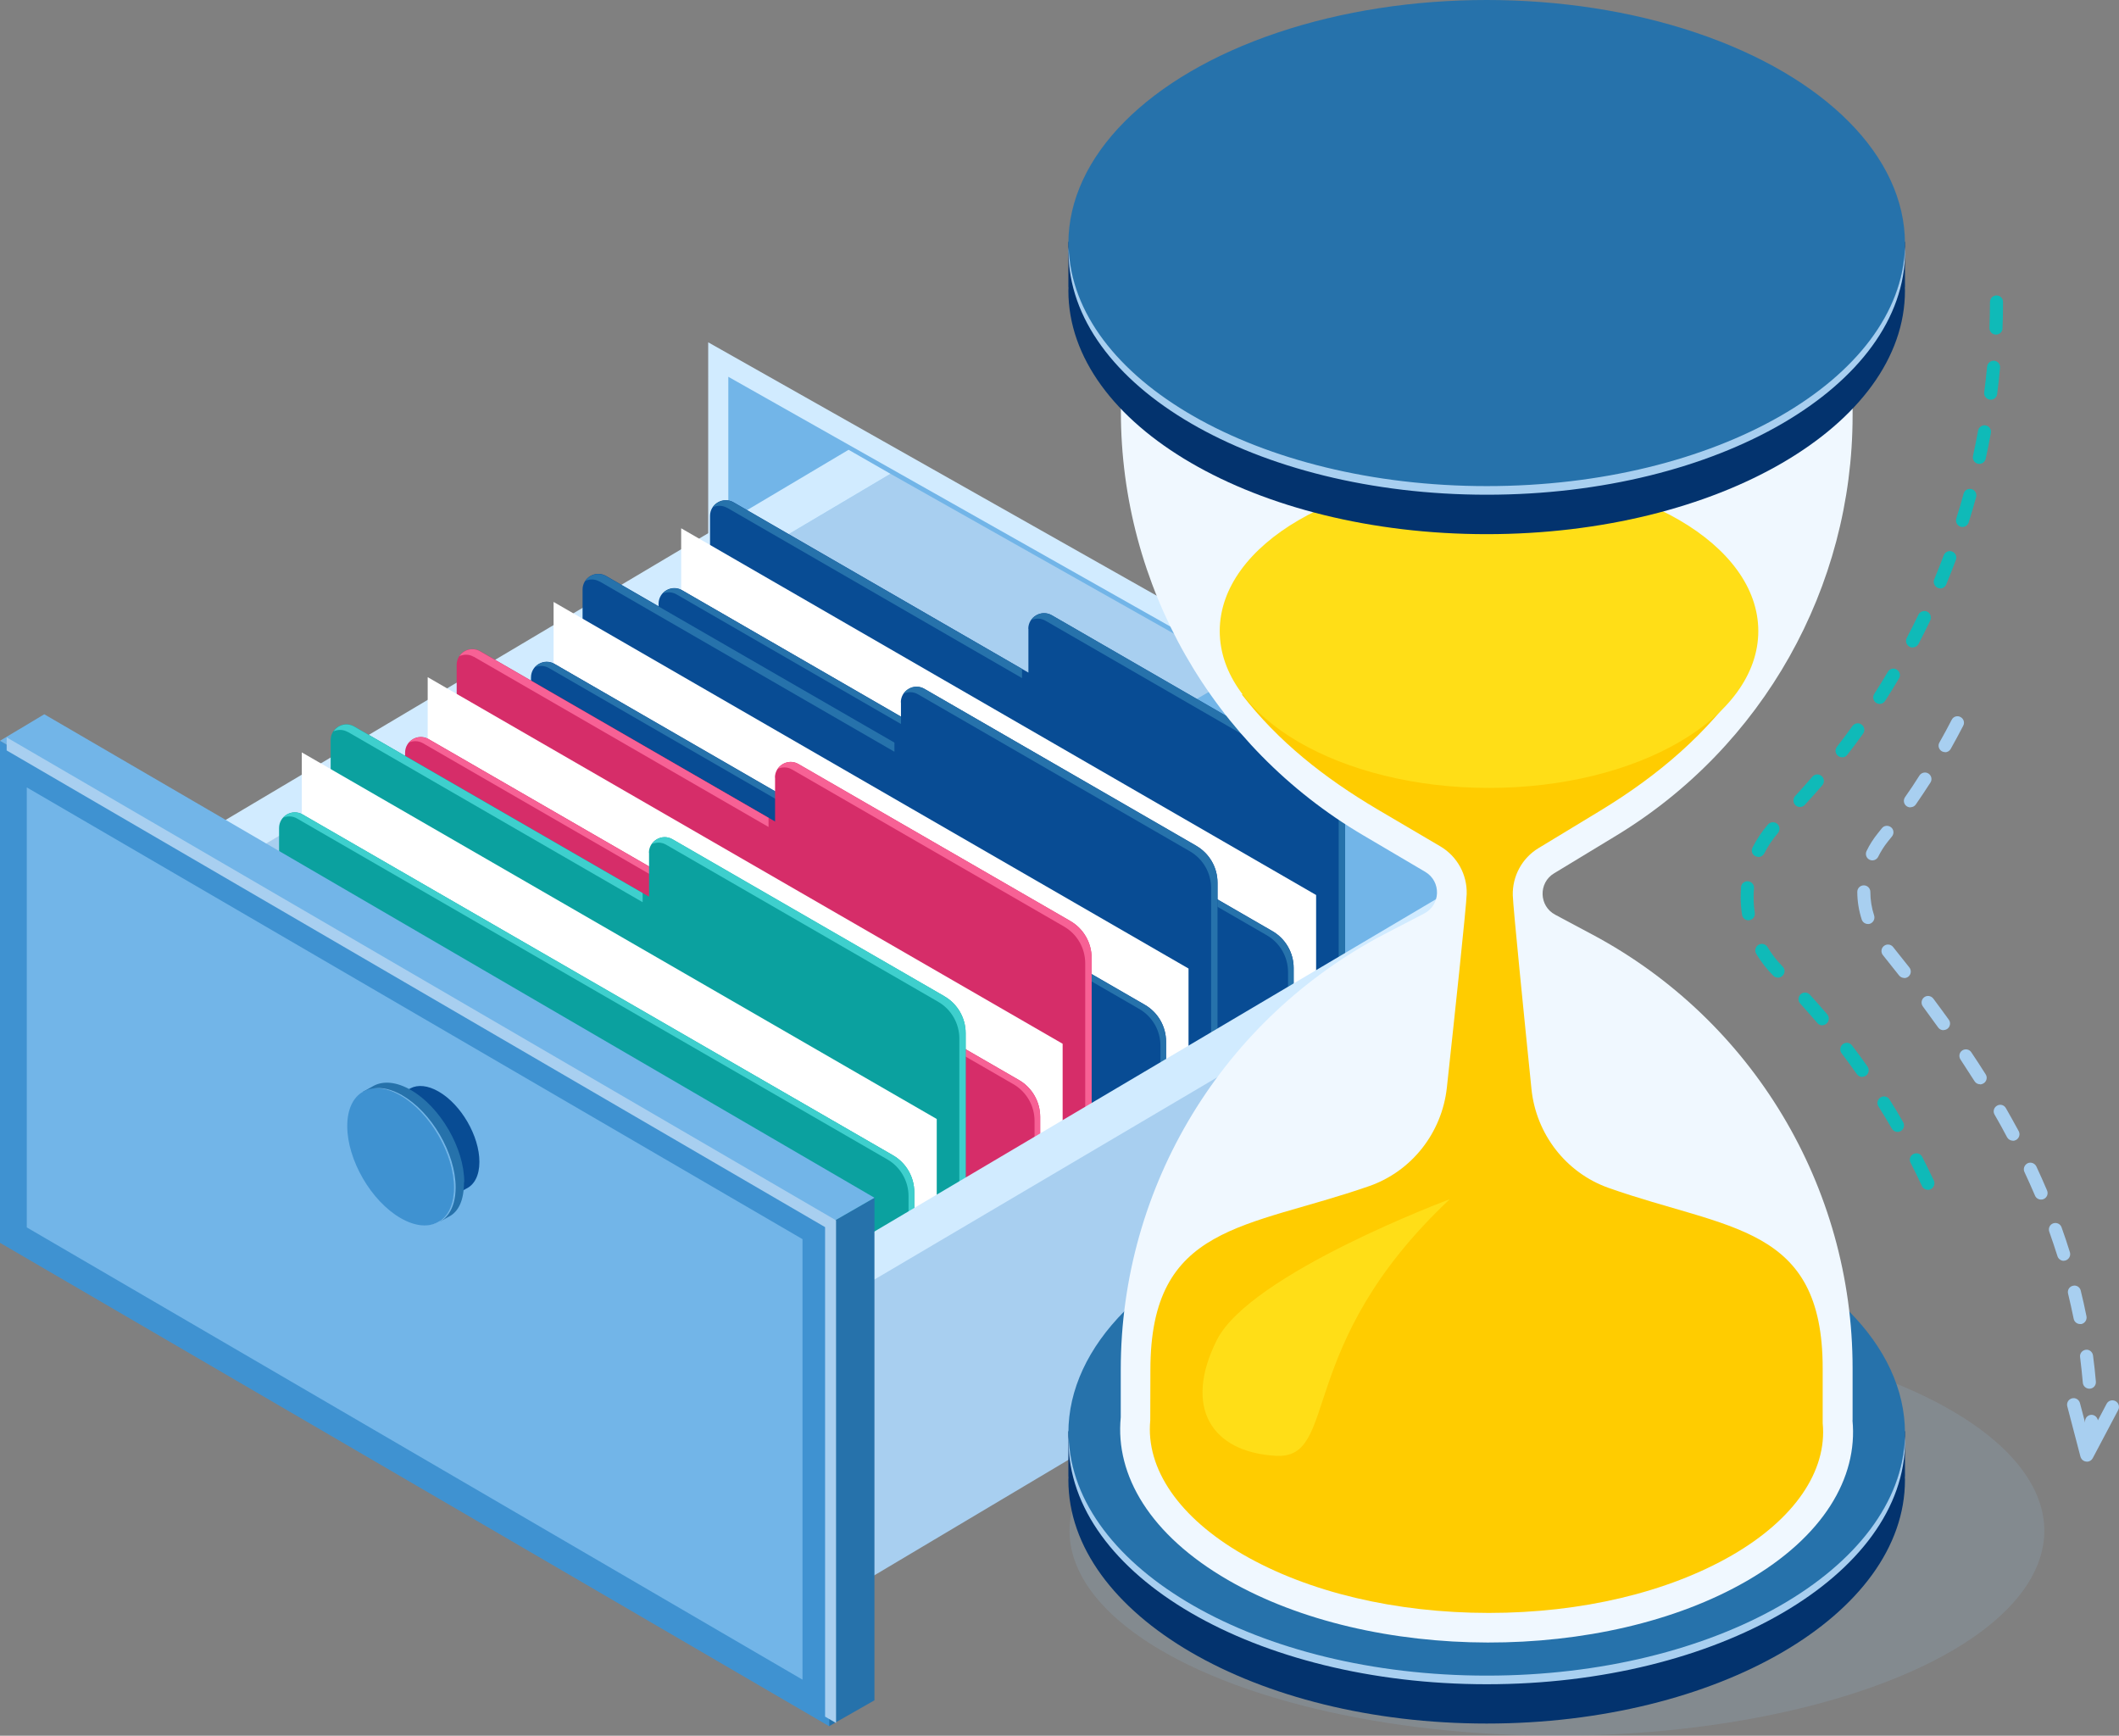 <?xml version="1.0" encoding="UTF-8"?><svg id="Layer_2" xmlns="http://www.w3.org/2000/svg" xmlns:xlink="http://www.w3.org/1999/xlink" viewBox="0 0 162.26 132.9"><rect x="0" y="0" width="162.26" height="132.9" fill="#808080" stroke="none"/><defs><style>.cls-1{fill:url(#linear-gradient-2);}.cls-2{fill:#3ecfcd;}.cls-3{fill:#d1ebff;}.cls-4{fill:#fff;}.cls-5{fill:#72b5e8;}.cls-6{fill:#d62d69;}.cls-7{fill:#2672ab;}.cls-8{fill:#f76195;}.cls-9{fill:#0fbab8;}.cls-10{fill:#0ba19f;}.cls-11{fill:#a8cff0;}.cls-12{fill:#f0f8ff;}.cls-13{fill:#084c94;}.cls-14{fill:#3f92d1;}.cls-15{fill:#92b4d1;opacity:.2;}.cls-16{fill:url(#linear-gradient);}.cls-17{fill:#fc0;}.cls-18{fill:#ffde17;}.cls-19{fill:#03336e;}</style><linearGradient id="linear-gradient" x1="111.65" y1="117.9" x2="125.88" y2="65.55" gradientUnits="userSpaceOnUse"><stop offset="0" stop-color="#25054d"/><stop offset="1" stop-color="#45108a"/></linearGradient><linearGradient id="linear-gradient-2" x1="140.42" y1="104.77" x2="86.09" y2="104.77" gradientUnits="userSpaceOnUse"><stop offset="0" stop-color="#45108a"/><stop offset=".14" stop-color="#4c1199"/><stop offset=".32" stop-color="#5915b3"/><stop offset=".61" stop-color="#25054d"/><stop offset=".83" stop-color="#3b0c75"/><stop offset=".99" stop-color="#2f0960"/></linearGradient></defs><g id="Layer_1-2"><g><ellipse class="cls-15" cx="119.22" cy="117.21" rx="37.32" ry="15.69"/><g><g><polygon class="cls-5" points="111.57 59.49 111.57 96.28 54.99 64.28 54.99 27.53 111.57 59.49"/><path class="cls-3" d="M112.34,97.6l-58.11-32.86V26.21l58.11,32.83v38.55ZM55.77,63.83l55.03,31.12V59.94L55.77,28.85V63.83Z"/></g><g><polygon class="cls-11" points="13.45 68.68 13.45 99.06 95.14 51.48 68.19 36.28 13.45 68.68"/><polygon class="cls-3" points="10.36 66.89 13.49 68.68 68.19 36.28 64.98 34.44 10.36 66.89"/></g><g><path class="cls-13" d="M78.75,48.14v3.36l-22.58-13.04c-.8-.46-1.8,.12-1.8,1.04v35.54l43.09,25.04c1.01,.59,2.26,.57,3.25-.05l.92-.57c.85-.53,1.36-1.45,1.36-2.45V61.95c0-1.16-.62-2.24-1.63-2.82l-20.82-12.02c-.8-.46-1.8,.12-1.8,1.04Z"/><g><path class="cls-7" d="M55.68,38.88l22.58,13.04v-.7l-22.09-12.75c-.58-.33-1.25-.12-1.58,.37,.33-.15,.73-.16,1.09,.05Z"/><path class="cls-7" d="M101.37,59.13l-20.82-12.02c-.58-.33-1.25-.12-1.58,.37,.33-.15,.73-.16,1.09,.05l20.82,12.02c1.01,.58,1.63,1.66,1.63,2.82v35.07c0,.75-.29,1.45-.79,1.98,.8-.53,1.28-1.43,1.28-2.39V61.95c0-1.16-.62-2.24-1.63-2.82Z"/></g><polygon class="cls-4" points="52.16 71.34 100.78 99.42 100.78 68.53 52.16 40.45 52.16 71.34"/><path class="cls-13" d="M52.54,74.07l45.01,25.98c.94,.54,2.09,.56,3.05,.04l.29-.16-.31,.12c-.73,.28-1.52-.26-1.52-1.05v-24.89c0-1.16-.62-2.24-1.63-2.82l-45.2-26.1c-.8-.46-1.8,.12-1.8,1.04v24.18c0,1.51,.8,2.9,2.11,3.65Z"/><path class="cls-7" d="M100.58,100.06c-.73,.28-1.52-.26-1.52-1.05v-24.89c0-1.16-.62-2.24-1.63-2.82l-45.2-26.1c-.53-.3-1.14-.15-1.49,.25,.33-.14,.71-.14,1.06,.06l45.2,26.1c1.01,.58,1.63,1.66,1.63,2.82v24.89c0,.59,.44,1.04,.97,1.11,.35-.05,.68-.16,1-.33l.29-.16-.31,.12Z"/></g><g><path class="cls-13" d="M68.99,53.78v3.36l-22.58-13.04c-.8-.46-1.8,.12-1.8,1.04v35.54l43.09,25.04c1.01,.59,2.26,.57,3.25-.05l.92-.57c.85-.53,1.36-1.45,1.36-2.45v-35.07c0-1.16-.62-2.24-1.63-2.82l-20.82-12.02c-.8-.46-1.8,.12-1.8,1.04Z"/><g><path class="cls-7" d="M45.91,44.52l22.58,13.04v-.7l-22.09-12.75c-.58-.33-1.25-.12-1.58,.37,.33-.15,.73-.16,1.09,.05Z"/><path class="cls-7" d="M91.6,64.76l-20.82-12.02c-.58-.33-1.25-.12-1.58,.37,.33-.15,.73-.16,1.09,.05l20.82,12.02c1.01,.58,1.63,1.66,1.63,2.82v35.07c0,.75-.29,1.45-.79,1.98,.8-.53,1.28-1.43,1.28-2.39v-35.07c0-1.16-.62-2.24-1.63-2.82Z"/></g><polygon class="cls-4" points="42.39 76.98 91.01 105.05 91.01 74.16 42.39 46.09 42.39 76.98"/><path class="cls-13" d="M42.77,79.71l45.01,25.98c.94,.54,2.09,.56,3.05,.04l.29-.16-.31,.12c-.73,.28-1.52-.26-1.52-1.05v-24.89c0-1.16-.62-2.24-1.63-2.82l-45.2-26.1c-.8-.46-1.8,.12-1.8,1.04v24.18c0,1.51,.8,2.9,2.11,3.65Z"/><path class="cls-7" d="M90.81,105.7c-.73,.28-1.52-.26-1.52-1.05v-24.89c0-1.16-.62-2.24-1.63-2.82l-45.2-26.1c-.53-.3-1.14-.15-1.49,.25,.33-.14,.71-.14,1.06,.06l45.2,26.1c1.01,.58,1.63,1.66,1.63,2.82v24.89c0,.59,.44,1.04,.97,1.11,.35-.05,.68-.16,1-.33l.29-.16-.31,.12Z"/></g><g><path class="cls-6" d="M59.35,59.54v3.36l-22.58-13.04c-.8-.46-1.8,.12-1.8,1.04v35.54l43.09,25.04c1.01,.59,2.26,.57,3.25-.05l.92-.57c.85-.53,1.36-1.45,1.36-2.45v-35.07c0-1.16-.62-2.24-1.63-2.82l-20.82-12.02c-.8-.46-1.8,.12-1.8,1.04Z"/><g><path class="cls-8" d="M36.27,50.28l22.58,13.04v-.7l-22.09-12.75c-.58-.33-1.25-.12-1.58,.37,.33-.15,.73-.16,1.09,.05Z"/><path class="cls-8" d="M81.96,70.52l-20.82-12.02c-.58-.33-1.25-.12-1.58,.37,.33-.15,.73-.16,1.09,.05l20.82,12.02c1.01,.58,1.63,1.66,1.63,2.82v35.07c0,.75-.29,1.45-.79,1.98,.8-.53,1.28-1.43,1.28-2.39v-35.07c0-1.16-.62-2.24-1.63-2.82Z"/></g><polygon class="cls-4" points="32.75 82.74 81.37 110.81 81.37 79.92 32.75 51.85 32.75 82.74"/><path class="cls-6" d="M33.13,85.47l45.01,25.98c.94,.54,2.09,.56,3.05,.04l.29-.16-.31,.12c-.73,.28-1.52-.26-1.52-1.05v-24.89c0-1.16-.62-2.24-1.63-2.82l-45.2-26.1c-.8-.46-1.8,.12-1.8,1.04v24.18c0,1.51,.8,2.9,2.11,3.65Z"/><path class="cls-8" d="M81.17,111.46c-.73,.28-1.52-.26-1.52-1.05v-24.89c0-1.16-.62-2.24-1.63-2.82l-45.2-26.1c-.53-.3-1.14-.15-1.49,.25,.33-.14,.71-.14,1.06,.06l45.2,26.1c1.01,.58,1.63,1.66,1.63,2.82v24.89c0,.59,.44,1.04,.97,1.11,.35-.05,.68-.16,1-.33l.29-.16-.31,.12Z"/></g><g><path class="cls-10" d="M49.7,65.3v3.36l-22.58-13.04c-.8-.46-1.8,.12-1.8,1.04v35.54l43.09,25.04c1.01,.59,2.26,.57,3.25-.05l.92-.57c.85-.53,1.36-1.45,1.36-2.45v-35.07c0-1.16-.62-2.24-1.63-2.82l-20.82-12.02c-.8-.46-1.8,.12-1.8,1.04Z"/><g><path class="cls-2" d="M26.63,56.04l22.58,13.04v-.7l-22.09-12.75c-.58-.33-1.25-.12-1.58,.37,.33-.15,.73-.16,1.09,.05Z"/><path class="cls-2" d="M72.32,76.28l-20.82-12.02c-.58-.33-1.25-.12-1.58,.37,.33-.15,.73-.16,1.09,.05l20.82,12.02c1.01,.58,1.63,1.66,1.63,2.82v35.07c0,.75-.29,1.45-.79,1.98,.8-.53,1.28-1.43,1.28-2.39v-35.07c0-1.16-.62-2.24-1.63-2.82Z"/></g><polygon class="cls-4" points="23.11 88.5 71.73 116.57 71.73 85.68 23.11 57.61 23.11 88.5"/><path class="cls-10" d="M23.49,91.23l45.01,25.99c.94,.54,2.09,.56,3.05,.04l.29-.16-.31,.12c-.73,.28-1.52-.26-1.52-1.05v-24.89c0-1.16-.62-2.24-1.63-2.82L23.17,62.36c-.8-.46-1.8,.12-1.8,1.04v24.18c0,1.51,.8,2.9,2.11,3.65Z"/><path class="cls-2" d="M71.53,117.22c-.73,.28-1.52-.26-1.52-1.05v-24.89c0-1.16-.62-2.24-1.63-2.82L23.17,62.36c-.53-.3-1.14-.15-1.49,.25,.33-.14,.71-.14,1.06,.06l45.2,26.1c1.01,.58,1.63,1.66,1.63,2.82v24.89c0,.59,.44,1.04,.97,1.11,.35-.05,.68-.16,1-.33l.29-.16-.31,.12Z"/></g><g><polygon class="cls-11" points="57.56 103.36 57.56 126.21 110.71 94.58 110.71 71.74 57.56 103.36"/><polygon class="cls-3" points="40.13 110.17 43.25 111.96 110.71 72.16 110.72 68.4 40.13 110.17"/></g><g><polygon class="cls-7" points="63.47 93.7 63.47 132.18 66.96 130.19 66.96 91.71 63.47 93.7"/><polygon class="cls-14" points="63.5 93.7 63.5 132.18 0 95.16 0 56.72 63.5 93.7"/><polygon class="cls-5" points="2.05 93.98 2.05 60.29 61.45 94.88 61.45 128.61 2.05 93.98"/><polygon class="cls-5" points="0 56.72 63.5 93.7 66.96 91.71 3.39 54.69 0 56.72"/><polygon class="cls-11" points=".51 56.46 .51 57.46 63.18 93.96 63.18 131.44 64.02 131.93 64.02 93.44 .51 56.46"/></g><path class="cls-13" d="M36.71,88.96c0-1.98-1.4-4.39-3.12-5.38-.83-.48-1.59-.54-2.14-.26h0s-1.69,.91-1.69,.91l.22,.39c-.1,.3-.16,.65-.16,1.05,0,1.98,1.4,4.39,3.12,5.38,.35,.2,.69,.33,1.01,.39l.23,.39,1.53-.82c.62-.3,1-1.01,1-2.05Z"/><path class="cls-7" d="M35.55,90.51c0-2.59-1.83-5.75-4.09-7.05-1.09-.63-2.08-.71-2.81-.34l-.85,.47,.29,.51c-.14,.39-.21,.85-.21,1.37,0,2.59,1.83,5.75,4.09,7.05,.46,.27,.91,.44,1.32,.51l.41,.5,.63-.35c.81-.39,1.2-1.31,1.2-2.67Z"/><path class="cls-14" d="M34.77,90.94c0,2.59-1.83,3.63-4.09,2.33-2.26-1.3-4.09-4.46-4.09-7.05s1.83-3.63,4.09-2.33c2.26,1.3,4.09,4.46,4.09,7.05Z"/><path class="cls-5" d="M30.81,83.87c-.82-.47-1.58-.64-2.22-.53,.61-.06,1.32,.11,2.08,.55,2.26,1.3,4.09,4.46,4.09,7.05,0,1.65-.74,2.67-1.87,2.86,1.2-.13,2-1.16,2-2.88,0-2.59-1.83-5.75-4.09-7.05Z"/></g><g><g><path class="cls-19" d="M145.86,109.59H81.81v3.47h.01c0,.09-.01,.17-.01,.26,0,10.3,14.34,18.65,32.03,18.65s32.03-8.35,32.03-18.65c0-.09,0-.17-.01-.26h.01v-3.47Z"/><ellipse class="cls-7" cx="113.84" cy="109.72" rx="32.03" ry="18.65"/><path class="cls-11" d="M113.84,128.3c-17.49,0-31.7-8.17-32.01-18.32,0,.11-.01,.22-.01,.33,0,10.3,14.34,18.65,32.03,18.65s32.03-8.35,32.03-18.65c0-.11-.01-.22-.01-.33-.31,10.15-14.52,18.32-32.01,18.32Z"/></g><ellipse class="cls-16" cx="113.84" cy="109.84" rx="27.01" ry="15.62"/><path class="cls-1" d="M113.84,105.15c11.59,0,21.44,4.23,25.28,10.15,1.1-1.7,1.73-3.54,1.73-5.46,0-8.63-12.09-15.62-27.01-15.62s-27.01,6.99-27.01,15.62c0,1.93,.63,3.76,1.73,5.46,3.84-5.93,13.69-10.15,25.28-10.15Z"/><path class="cls-9" d="M147.62,91.1c-.19,0-.37-.11-.45-.29-.28-.6-.57-1.19-.87-1.78-.13-.25-.03-.55,.22-.67,.24-.12,.55-.03,.67,.22,.31,.6,.6,1.2,.89,1.81,.12,.25,0,.55-.24,.67-.07,.03-.14,.05-.21,.05Zm-2.32-4.43c-.17,0-.34-.09-.43-.25-.33-.57-.67-1.14-1.03-1.7-.15-.23-.08-.54,.16-.69,.23-.15,.54-.08,.69,.16,.36,.57,.71,1.14,1.04,1.73,.14,.24,.06,.54-.18,.68-.08,.05-.16,.07-.25,.07Zm-2.7-4.21c-.16,0-.31-.07-.41-.21-.38-.54-.77-1.07-1.17-1.6-.17-.22-.12-.53,.09-.7,.22-.17,.53-.13,.7,.09,.41,.53,.81,1.08,1.19,1.62,.16,.23,.11,.54-.12,.7-.09,.06-.19,.09-.29,.09Zm-3.06-3.95c-.14,0-.28-.06-.38-.18-.43-.5-.87-1-1.31-1.49-.19-.2-.17-.52,.03-.71,.21-.19,.52-.17,.71,.03,.45,.5,.9,1,1.33,1.51,.18,.21,.15,.53-.06,.71-.09,.08-.21,.12-.32,.12Zm-3.41-3.66c-.13,0-.26-.05-.35-.15-.5-.5-.94-1.07-1.3-1.67-.14-.24-.06-.55,.18-.69,.24-.14,.54-.06,.69,.18,.32,.54,.7,1.03,1.15,1.48,.2,.2,.2,.51,0,.71-.1,.1-.23,.15-.35,.15Zm-2.24-4.38c-.24,0-.45-.17-.49-.42-.07-.44-.11-.9-.11-1.35,0-.26,.01-.51,.03-.77,.02-.28,.26-.48,.54-.45,.27,.02,.48,.27,.45,.54-.02,.22-.03,.45-.03,.68,0,.4,.03,.8,.09,1.19,.04,.27-.14,.53-.41,.57-.03,0-.05,0-.08,0Zm.75-4.86c-.08,0-.15-.02-.22-.05-.25-.12-.35-.42-.22-.67,.32-.63,.71-1.22,1.18-1.76,.18-.21,.5-.23,.71-.05,.21,.18,.23,.5,.05,.71-.41,.47-.76,1-1.04,1.55-.09,.17-.26,.28-.45,.28Zm3.19-3.82c-.12,0-.24-.04-.34-.13-.2-.19-.21-.5-.03-.71,.45-.48,.89-.98,1.32-1.48,.18-.21,.5-.23,.71-.05,.21,.18,.23,.5,.05,.71-.44,.51-.89,1.01-1.34,1.5-.1,.11-.23,.16-.37,.16Zm3.23-3.81c-.11,0-.22-.03-.31-.1-.22-.17-.26-.48-.09-.7,.41-.52,.8-1.05,1.19-1.59,.16-.22,.47-.28,.7-.11,.22,.16,.28,.47,.11,.7-.39,.55-.79,1.08-1.21,1.62-.1,.13-.25,.19-.4,.19Zm2.88-4.08c-.09,0-.19-.03-.27-.08-.23-.15-.3-.46-.15-.69,.36-.56,.7-1.12,1.04-1.69,.14-.24,.45-.32,.68-.17,.24,.14,.32,.45,.17,.68-.34,.58-.7,1.15-1.06,1.72-.1,.15-.26,.23-.42,.23Zm2.51-4.32c-.08,0-.16-.02-.23-.06-.24-.13-.34-.43-.21-.68,.31-.58,.6-1.18,.89-1.77,.12-.25,.42-.35,.67-.24,.25,.12,.35,.42,.24,.67-.29,.61-.59,1.21-.9,1.8-.09,.17-.26,.27-.44,.27Zm2.12-4.53c-.06,0-.13-.01-.19-.04-.25-.11-.37-.4-.27-.65,.25-.61,.5-1.22,.73-1.84,.1-.26,.39-.39,.64-.29,.26,.1,.39,.38,.29,.64-.24,.63-.48,1.26-.74,1.88-.08,.19-.27,.31-.46,.31Zm1.71-4.7s-.1,0-.15-.02c-.26-.08-.41-.36-.33-.63,.2-.63,.39-1.26,.56-1.9,.07-.27,.35-.42,.61-.35,.27,.07,.42,.35,.35,.61-.18,.65-.37,1.3-.57,1.94-.07,.21-.26,.35-.48,.35Zm1.29-4.83s-.07,0-.11-.01c-.27-.06-.44-.33-.38-.6,.14-.64,.27-1.29,.39-1.94,.05-.27,.32-.45,.58-.4,.27,.05,.45,.31,.4,.58-.12,.66-.25,1.32-.4,1.98-.05,.23-.26,.39-.49,.39Zm.86-4.92s-.04,0-.06,0c-.27-.04-.47-.29-.43-.56,.08-.66,.16-1.31,.22-1.97,.03-.28,.29-.47,.54-.45,.28,.03,.48,.27,.45,.54-.06,.67-.13,1.34-.22,2.01-.03,.25-.25,.44-.5,.44Zm.41-4.98h-.02c-.28-.01-.49-.24-.48-.52,.02-.66,.04-1.32,.04-1.98,0-.28,.22-.5,.5-.5s.5,.22,.5,.5c0,.67-.01,1.35-.04,2.02,0,.27-.23,.48-.5,.48Z"/><path class="cls-11" d="M160.16,110.2c-.29-.03-.5-.22-.5-.5,0-.29,0-.58,0-.86,0-.28,.21-.5,.49-.51h0c.27,0,.49,.22,.5,.49,0,.29,0,.59,0,.88,0,.28-.22,.5-.5,.5Zm-.17-3.87c-.26,0-.48-.2-.5-.46-.06-.66-.13-1.32-.21-1.96-.04-.27,.16-.52,.43-.56,.27-.04,.52,.16,.56,.43,.09,.66,.16,1.33,.22,2.01,.02,.28-.18,.52-.46,.54-.01,0-.03,0-.04,0Zm-.71-4.95c-.23,0-.44-.16-.49-.4-.13-.65-.28-1.29-.43-1.93-.07-.27,.1-.54,.37-.6,.27-.07,.54,.1,.6,.37,.16,.65,.31,1.31,.44,1.97,.05,.27-.12,.53-.39,.59-.03,0-.07,0-.1,0Zm-1.25-4.84c-.21,0-.41-.14-.48-.35-.2-.63-.41-1.26-.63-1.88-.09-.26,.04-.55,.3-.64,.26-.09,.55,.04,.64,.3,.23,.63,.44,1.27,.64,1.91,.08,.26-.06,.54-.33,.63-.05,.02-.1,.02-.15,.02Zm-1.74-4.69c-.19,0-.38-.11-.46-.3-.26-.61-.53-1.21-.81-1.81-.12-.25,0-.55,.24-.67,.25-.12,.55,0,.67,.24,.28,.61,.56,1.22,.82,1.84,.11,.25,0,.55-.26,.66-.06,.03-.13,.04-.2,.04Zm-2.16-4.51c-.18,0-.35-.1-.44-.26-.31-.59-.63-1.17-.96-1.74-.14-.24-.05-.54,.19-.68,.24-.14,.54-.06,.68,.19,.33,.58,.66,1.17,.98,1.76,.13,.24,.04,.55-.21,.68-.08,.04-.16,.06-.24,.06Zm-2.51-4.32c-.16,0-.33-.08-.42-.23-.36-.56-.72-1.12-1.08-1.67-.15-.23-.09-.54,.14-.69,.23-.15,.54-.09,.69,.14,.37,.55,.74,1.12,1.1,1.69,.15,.23,.08,.54-.16,.69-.08,.05-.17,.08-.27,.08Zm-2.8-4.14c-.16,0-.31-.07-.41-.21-.39-.54-.78-1.08-1.17-1.61-.16-.22-.12-.53,.1-.7,.22-.17,.53-.12,.7,.1,.4,.53,.79,1.07,1.19,1.62,.16,.22,.11,.54-.12,.7-.09,.06-.19,.09-.29,.09Zm-3.01-4c-.15,0-.29-.07-.39-.19-.42-.53-.83-1.05-1.24-1.56-.17-.21-.14-.53,.08-.7,.21-.17,.53-.14,.7,.08,.41,.51,.83,1.04,1.25,1.57,.17,.22,.13,.53-.08,.7-.09,.07-.2,.11-.31,.11Zm-2.77-4.13c-.21,0-.41-.13-.48-.34-.22-.68-.34-1.4-.34-2.12,0-.28,.22-.5,.5-.5h0c.27,0,.5,.22,.5,.5,0,.62,.1,1.23,.29,1.81,.08,.26-.06,.54-.32,.63-.05,.02-.1,.02-.16,.02Zm.34-4.87c-.07,0-.15-.02-.22-.05-.25-.12-.35-.42-.23-.67,.23-.48,.52-.93,.85-1.34l.32-.4c.17-.22,.48-.25,.7-.08,.22,.17,.25,.48,.08,.7l-.33,.41c-.29,.36-.53,.75-.73,1.15-.09,.18-.26,.28-.45,.28Zm2.91-4.06c-.1,0-.2-.03-.29-.09-.23-.16-.28-.47-.12-.7,.38-.54,.75-1.09,1.1-1.65,.15-.23,.46-.3,.69-.15,.23,.15,.3,.46,.15,.69-.36,.57-.74,1.12-1.12,1.68-.1,.14-.25,.21-.41,.21Zm2.66-4.23c-.08,0-.17-.02-.25-.06-.24-.14-.33-.44-.19-.68,.33-.58,.64-1.16,.94-1.74,.13-.25,.43-.34,.67-.21,.25,.13,.34,.43,.21,.67-.31,.6-.63,1.19-.96,1.78-.09,.16-.26,.25-.44,.25Z"/><path class="cls-12" d="M141.86,108.75v-3.99c0-13.9-7.67-26.67-19.94-33.21l-2.83-1.51c-1.25-.66-1.3-2.44-.09-3.17l4.75-2.88c11.25-6.82,18.11-19.02,18.11-32.17v-11.43h-56.03v11.13c0,13.32,7.04,25.64,18.51,32.41l4.8,2.83c1.23,.73,1.19,2.53-.09,3.19l-2.91,1.51c-12.48,6.47-20.32,19.35-20.32,33.41v3.65c-.44,4.47,2.28,9.03,8.21,12.46,11,6.35,28.79,6.39,39.73,.07,5.84-3.37,8.52-7.88,8.09-12.31Z"/><path class="cls-17" d="M133.59,52.04c-2.83,4.1-6.57,7.31-11.03,10.02l-4.75,2.88c-1.26,.76-2.01,2.15-1.97,3.62,.03,.96,.86,9.21,1.43,14.82,.35,3.44,2.63,6.41,5.89,7.57,9.18,3.25,16.41,2.81,16.41,13.82v4.2c.36,3.67-2.17,7.36-6.95,10.12-4.93,2.84-11.54,4.41-18.61,4.41h0c-7.15,0-13.84-1.59-18.84-4.48-4.87-2.81-7.45-6.55-7.09-10.27v-.11s.01-3.76,.01-3.76c0-11.19,7.37-10.79,16.75-14.06,3.27-1.14,5.57-4.09,5.95-7.53,.61-5.62,1.49-13.87,1.52-14.84,.04-1.49-.73-2.88-2.01-3.64l-4.81-2.83c-4.11-2.43-7.63-5.22-10.4-8.81l38.51-1.13Z"/><ellipse class="cls-18" cx="114.02" cy="48.32" rx="20.62" ry="12.01"/><g><path class="cls-19" d="M145.86,18.52H81.81v3.47h.01c0,.09-.01,.17-.01,.26,0,10.3,14.34,18.65,32.03,18.65s32.03-8.35,32.03-18.65c0-.09,0-.17-.01-.26h.01v-3.47Z"/><ellipse class="cls-7" cx="113.84" cy="18.65" rx="32.03" ry="18.65"/><path class="cls-11" d="M113.84,37.22c-17.49,0-31.7-8.17-32.01-18.32,0,.11-.01,.22-.01,.33,0,10.3,14.34,18.65,32.03,18.65s32.03-8.35,32.03-18.65c0-.11-.01-.22-.01-.33-.31,10.15-14.52,18.32-32.01,18.32Z"/></g><path class="cls-18" d="M111.02,91.82s-15.3,5.7-17.85,10.8c-2.55,5.1-.45,8.55,4.5,8.85,4.95,.3,1.35-8.4,13.35-19.65Z"/><path class="cls-11" d="M159.8,111.91s-.04,0-.06,0c-.2-.02-.37-.17-.43-.37l-1.01-3.86c-.07-.27,.09-.54,.36-.61,.26-.07,.54,.09,.61,.36l.69,2.62,1.35-2.56c.13-.25,.43-.34,.68-.21,.24,.13,.34,.43,.21,.68l-1.95,3.69c-.09,.17-.26,.27-.44,.27Z"/></g></g></g></svg>